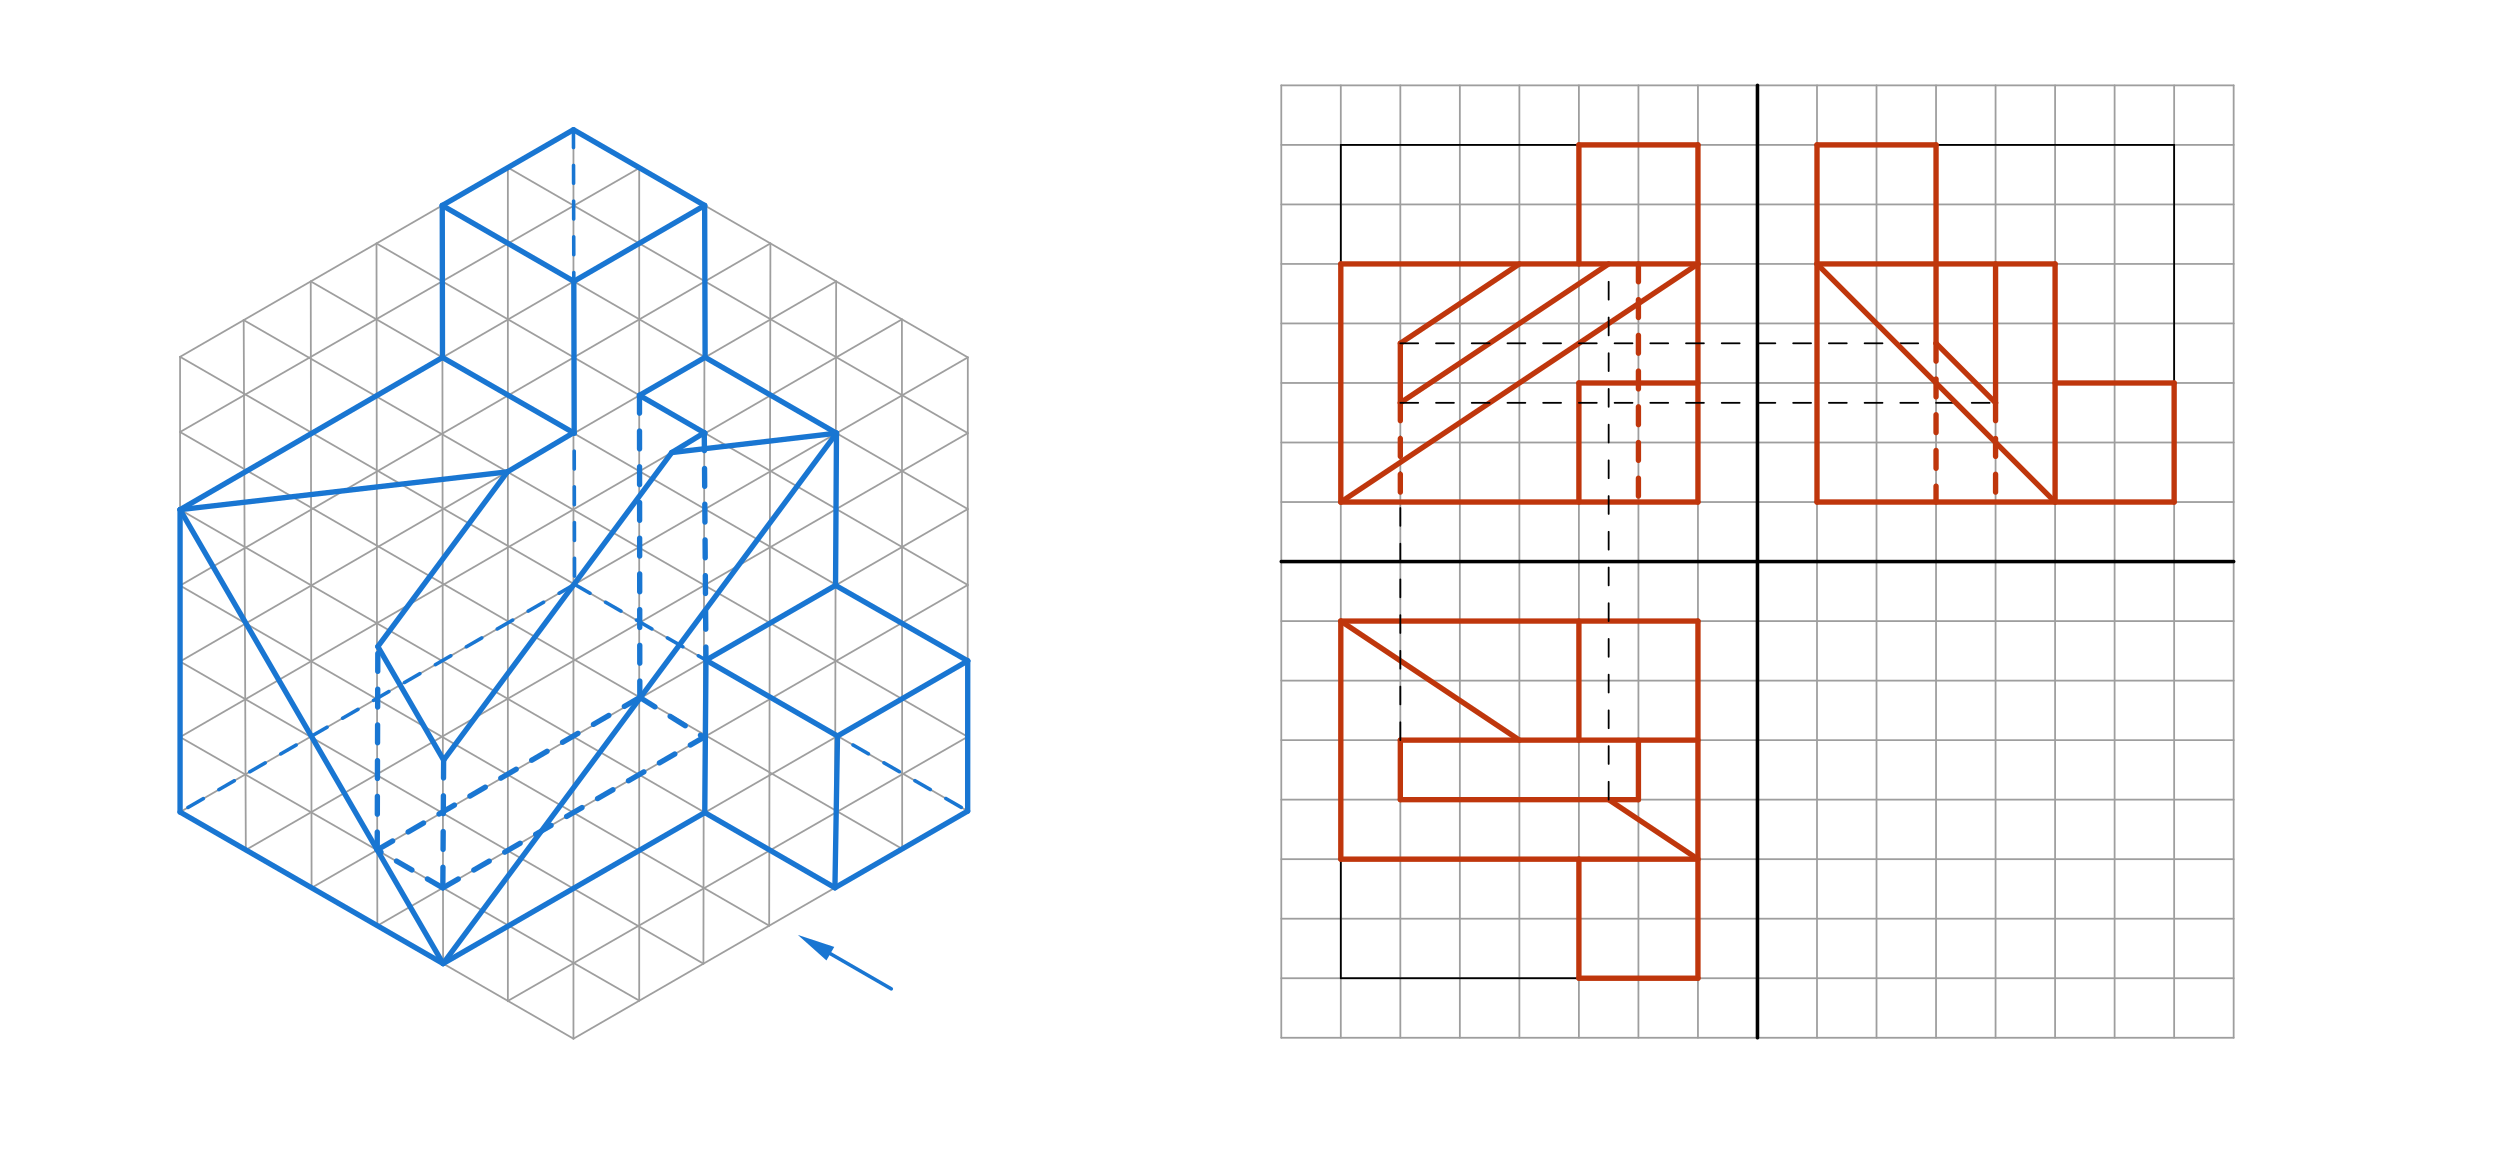 <svg xmlns="http://www.w3.org/2000/svg" class="svg--816" height="100%" preserveAspectRatio="xMidYMid meet" viewBox="0 0 1400 650" width="100%"><defs><marker id="marker-arrow" markerHeight="16" markerUnits="userSpaceOnUse" markerWidth="24" orient="auto-start-reverse" refX="24" refY="4" viewBox="0 0 24 8"><path d="M 0 0 L 24 4 L 0 8 z" stroke="inherit"></path></marker></defs><g class="aux-layer--949"></g><g class="main-layer--75a"><g class="element--733"><line stroke="#9E9E9E" stroke-dasharray="none" stroke-linecap="round" stroke-width="1" x1="100.837" x2="100.837" y1="199.825" y2="454.738"></line></g><g class="element--733"><line stroke="#9E9E9E" stroke-dasharray="none" stroke-linecap="round" stroke-width="1" x1="136.468" x2="137.66" y1="179.254" y2="475.998"></line></g><g class="element--733"><line stroke="#9E9E9E" stroke-dasharray="none" stroke-linecap="round" stroke-width="1" x1="174.019" x2="174.483" y1="157.574" y2="497.258"></line></g><g class="element--733"><line stroke="#9E9E9E" stroke-dasharray="none" stroke-linecap="round" stroke-width="1" x1="210.842" x2="211.307" y1="136.314" y2="518.518"></line></g><g class="element--733"><line stroke="#9E9E9E" stroke-dasharray="none" stroke-linecap="round" stroke-width="1" x1="247.665" x2="248.13" y1="115.054" y2="539.777"></line></g><g class="element--733"><line stroke="#9E9E9E" stroke-dasharray="none" stroke-linecap="round" stroke-width="1" x1="284.405" x2="284.405" y1="93.842" y2="560.713"></line></g><g class="element--733"><line stroke="#9E9E9E" stroke-dasharray="none" stroke-linecap="round" stroke-width="1" x1="321.133" x2="321.133" y1="72.637" y2="581.668"></line></g><g class="element--733"><line stroke="#9E9E9E" stroke-dasharray="none" stroke-linecap="round" stroke-width="1" x1="357.956" x2="357.956" y1="94.135" y2="560.336"></line></g><g class="element--733"><line stroke="#9E9E9E" stroke-dasharray="none" stroke-linecap="round" stroke-width="1" x1="394.602" x2="393.913" y1="115.054" y2="539.648"></line></g><g class="element--733"><line stroke="#9E9E9E" stroke-dasharray="none" stroke-linecap="round" stroke-width="1" x1="431.425" x2="430.737" y1="136.314" y2="518.388"></line></g><g class="element--733"><line stroke="#9E9E9E" stroke-dasharray="none" stroke-linecap="round" stroke-width="1" x1="468.248" x2="467.56" y1="157.574" y2="497.129"></line></g><g class="element--733"><line stroke="#9E9E9E" stroke-dasharray="none" stroke-linecap="round" stroke-width="1" x1="505.071" x2="505.218" y1="178.834" y2="475.386"></line></g><g class="element--733"><line stroke="#9E9E9E" stroke-dasharray="none" stroke-linecap="round" stroke-width="1" x1="541.978" x2="541.894" y1="200.142" y2="454.212"></line></g><g class="element--733"><line stroke="#9E9E9E" stroke-dasharray="none" stroke-linecap="round" stroke-width="1" x1="541.894" x2="321.133" y1="454.212" y2="581.668"></line></g><g class="element--733"><line stroke="#9E9E9E" stroke-dasharray="none" stroke-linecap="round" stroke-width="1" x1="321.133" x2="100.837" y1="581.668" y2="454.738"></line></g><g class="element--733"><line stroke="#9E9E9E" stroke-dasharray="none" stroke-linecap="round" stroke-width="1" x1="100.837" x2="321.133" y1="199.825" y2="72.637"></line></g><g class="element--733"><line stroke="#9E9E9E" stroke-dasharray="none" stroke-linecap="round" stroke-width="1" x1="321.133" x2="541.978" y1="72.637" y2="200.142"></line></g><g class="element--733"><line stroke="#9E9E9E" stroke-dasharray="none" stroke-linecap="round" stroke-width="1" x1="284.405" x2="541.978" y1="93.842" y2="242.565"></line></g><g class="element--733"><line stroke="#9E9E9E" stroke-dasharray="none" stroke-linecap="round" stroke-width="1" x1="247.665" x2="541.978" y1="115.054" y2="285.085"></line></g><g class="element--733"><line stroke="#9E9E9E" stroke-dasharray="none" stroke-linecap="round" stroke-width="1" x1="210.842" x2="541.978" y1="136.314" y2="327.604"></line></g><g class="element--733"><line stroke="#9E9E9E" stroke-dasharray="none" stroke-linecap="round" stroke-width="1" x1="174.019" x2="541.978" y1="157.574" y2="370.124"></line></g><g class="element--733"><line stroke="#9E9E9E" stroke-dasharray="none" stroke-linecap="round" stroke-width="1" x1="136.468" x2="541.894" y1="179.254" y2="412.583"></line></g><g class="element--733"><line stroke="#9E9E9E" stroke-dasharray="none" stroke-linecap="round" stroke-width="1" x1="100.837" x2="541.894" y1="199.825" y2="454.212"></line></g><g class="element--733"><line stroke="#9E9E9E" stroke-dasharray="none" stroke-linecap="round" stroke-width="1" x1="100.837" x2="505.218" y1="241.917" y2="475.386"></line></g><g class="element--733"><line stroke="#9E9E9E" stroke-dasharray="none" stroke-linecap="round" stroke-width="1" x1="100.837" x2="467.56" y1="285.401" y2="497.129"></line></g><g class="element--733"><line stroke="#9E9E9E" stroke-dasharray="none" stroke-linecap="round" stroke-width="1" x1="100.837" x2="430.737" y1="327.921" y2="518.388"></line></g><g class="element--733"><line stroke="#9E9E9E" stroke-dasharray="none" stroke-linecap="round" stroke-width="1" x1="100.837" x2="393.913" y1="370.441" y2="539.648"></line></g><g class="element--733"><line stroke="#9E9E9E" stroke-dasharray="none" stroke-linecap="round" stroke-width="1" x1="100.837" x2="357.956" y1="412.76" y2="560.336"></line></g><g class="element--733"><line stroke="#9E9E9E" stroke-dasharray="none" stroke-linecap="round" stroke-width="1" x1="100.837" x2="357.956" y1="241.917" y2="94.135"></line></g><g class="element--733"><line stroke="#9E9E9E" stroke-dasharray="none" stroke-linecap="round" stroke-width="1" x1="100.837" x2="394.602" y1="285.401" y2="115.054"></line></g><g class="element--733"><line stroke="#9E9E9E" stroke-dasharray="none" stroke-linecap="round" stroke-width="1" x1="100.837" x2="431.425" y1="327.921" y2="136.314"></line></g><g class="element--733"><line stroke="#9E9E9E" stroke-dasharray="none" stroke-linecap="round" stroke-width="1" x1="100.837" x2="468.248" y1="370.441" y2="157.574"></line></g><g class="element--733"><line stroke="#9E9E9E" stroke-dasharray="none" stroke-linecap="round" stroke-width="1" x1="100.837" x2="505.071" y1="412.76" y2="178.834"></line></g><g class="element--733"><line stroke="#9E9E9E" stroke-dasharray="none" stroke-linecap="round" stroke-width="1" x1="100.837" x2="541.978" y1="454.738" y2="200.142"></line></g><g class="element--733"><line stroke="#9E9E9E" stroke-dasharray="none" stroke-linecap="round" stroke-width="1" x1="137.66" x2="541.964" y1="475.955" y2="242.557"></line></g><g class="element--733"><line stroke="#9E9E9E" stroke-dasharray="none" stroke-linecap="round" stroke-width="1" x1="174.483" x2="541.95" y1="497.171" y2="285.069"></line></g><g class="element--733"><line stroke="#9E9E9E" stroke-dasharray="none" stroke-linecap="round" stroke-width="1" x1="211.306" x2="541.936" y1="518.388" y2="327.58"></line></g><g class="element--733"><line stroke="#9E9E9E" stroke-dasharray="none" stroke-linecap="round" stroke-width="1" x1="248.129" x2="541.922" y1="539.605" y2="370.092"></line></g><g class="element--733"><line stroke="#9E9E9E" stroke-dasharray="none" stroke-linecap="round" stroke-width="1" x1="284.405" x2="541.894" y1="560.506" y2="412.583"></line></g><g class="element--733"><line stroke="#1976D2" stroke-dasharray="10" stroke-linecap="round" stroke-width="2" x1="321.133" x2="321.752" y1="72.637" y2="327.241"></line></g><g class="element--733"><line stroke="#1976D2" stroke-dasharray="10" stroke-linecap="round" stroke-width="2" x1="321.752" x2="100.837" y1="327.241" y2="454.738"></line></g><g class="element--733"><line stroke="#1976D2" stroke-dasharray="10" stroke-linecap="round" stroke-width="2" x1="321.752" x2="541.894" y1="327.241" y2="454.212"></line></g><g class="element--733"><line stroke="#9E9E9E" stroke-dasharray="none" stroke-linecap="round" stroke-width="1" x1="717.518" x2="1250.85" y1="581.139" y2="581.139"></line></g><g class="element--733"><line stroke="#9E9E9E" stroke-dasharray="none" stroke-linecap="round" stroke-width="1" x1="717.518" x2="1250.85" y1="547.806" y2="547.806"></line></g><g class="element--733"><line stroke="#9E9E9E" stroke-dasharray="none" stroke-linecap="round" stroke-width="1" x1="717.518" x2="1250.85" y1="514.472" y2="514.472"></line></g><g class="element--733"><line stroke="#9E9E9E" stroke-dasharray="none" stroke-linecap="round" stroke-width="1" x1="717.518" x2="1250.85" y1="481.139" y2="481.139"></line></g><g class="element--733"><line stroke="#9E9E9E" stroke-dasharray="none" stroke-linecap="round" stroke-width="1" x1="717.518" x2="1250.85" y1="447.806" y2="447.806"></line></g><g class="element--733"><line stroke="#9E9E9E" stroke-dasharray="none" stroke-linecap="round" stroke-width="1" x1="717.518" x2="1250.85" y1="414.472" y2="414.472"></line></g><g class="element--733"><line stroke="#9E9E9E" stroke-dasharray="none" stroke-linecap="round" stroke-width="1" x1="717.518" x2="1250.85" y1="381.139" y2="381.139"></line></g><g class="element--733"><line stroke="#9E9E9E" stroke-dasharray="none" stroke-linecap="round" stroke-width="1" x1="717.518" x2="1250.85" y1="347.806" y2="347.806"></line></g><g class="element--733"><line stroke="#9E9E9E" stroke-dasharray="none" stroke-linecap="round" stroke-width="1" x1="717.518" x2="1250.85" y1="314.472" y2="314.472"></line></g><g class="element--733"><line stroke="#9E9E9E" stroke-dasharray="none" stroke-linecap="round" stroke-width="1" x1="717.518" x2="1250.85" y1="281.139" y2="281.139"></line></g><g class="element--733"><line stroke="#9E9E9E" stroke-dasharray="none" stroke-linecap="round" stroke-width="1" x1="717.518" x2="1250.85" y1="247.806" y2="247.806"></line></g><g class="element--733"><line stroke="#9E9E9E" stroke-dasharray="none" stroke-linecap="round" stroke-width="1" x1="717.518" x2="1250.85" y1="214.472" y2="214.472"></line></g><g class="element--733"><line stroke="#9E9E9E" stroke-dasharray="none" stroke-linecap="round" stroke-width="1" x1="717.518" x2="1250.85" y1="181.139" y2="181.139"></line></g><g class="element--733"><line stroke="#9E9E9E" stroke-dasharray="none" stroke-linecap="round" stroke-width="1" x1="717.518" x2="1250.85" y1="147.806" y2="147.806"></line></g><g class="element--733"><line stroke="#9E9E9E" stroke-dasharray="none" stroke-linecap="round" stroke-width="1" x1="717.518" x2="1250.85" y1="114.472" y2="114.472"></line></g><g class="element--733"><line stroke="#9E9E9E" stroke-dasharray="none" stroke-linecap="round" stroke-width="1" x1="717.518" x2="1250.85" y1="81.139" y2="81.139"></line></g><g class="element--733"><line stroke="#9E9E9E" stroke-dasharray="none" stroke-linecap="round" stroke-width="1" x1="717.518" x2="1250.85" y1="47.806" y2="47.806"></line></g><g class="element--733"><line stroke="#9E9E9E" stroke-dasharray="none" stroke-linecap="round" stroke-width="1" x1="750.851" x2="750.851" y1="47.806" y2="581.139"></line></g><g class="element--733"><line stroke="#9E9E9E" stroke-dasharray="none" stroke-linecap="round" stroke-width="1" x1="717.518" x2="717.518" y1="47.806" y2="581.139"></line></g><g class="element--733"><line stroke="#9E9E9E" stroke-dasharray="none" stroke-linecap="round" stroke-width="1" x1="784.184" x2="784.184" y1="47.806" y2="581.139"></line></g><g class="element--733"><line stroke="#9E9E9E" stroke-dasharray="none" stroke-linecap="round" stroke-width="1" x1="817.518" x2="817.518" y1="47.806" y2="581.139"></line></g><g class="element--733"><line stroke="#9E9E9E" stroke-dasharray="none" stroke-linecap="round" stroke-width="1" x1="850.851" x2="850.851" y1="47.806" y2="581.139"></line></g><g class="element--733"><line stroke="#9E9E9E" stroke-dasharray="none" stroke-linecap="round" stroke-width="1" x1="884.184" x2="884.184" y1="47.806" y2="581.139"></line></g><g class="element--733"><line stroke="#9E9E9E" stroke-dasharray="none" stroke-linecap="round" stroke-width="1" x1="917.517" x2="917.517" y1="47.806" y2="581.139"></line></g><g class="element--733"><line stroke="#9E9E9E" stroke-dasharray="none" stroke-linecap="round" stroke-width="1" x1="950.85" x2="950.85" y1="47.806" y2="581.139"></line></g><g class="element--733"><line stroke="#9E9E9E" stroke-dasharray="none" stroke-linecap="round" stroke-width="1" x1="984.183" x2="984.184" y1="47.806" y2="581.139"></line></g><g class="element--733"><line stroke="#9E9E9E" stroke-dasharray="none" stroke-linecap="round" stroke-width="1" x1="1017.517" x2="1017.517" y1="47.806" y2="581.139"></line></g><g class="element--733"><line stroke="#9E9E9E" stroke-dasharray="none" stroke-linecap="round" stroke-width="1" x1="1050.85" x2="1050.85" y1="47.806" y2="581.139"></line></g><g class="element--733"><line stroke="#9E9E9E" stroke-dasharray="none" stroke-linecap="round" stroke-width="1" x1="1084.183" x2="1084.183" y1="47.806" y2="581.139"></line></g><g class="element--733"><line stroke="#9E9E9E" stroke-dasharray="none" stroke-linecap="round" stroke-width="1" x1="1117.517" x2="1117.517" y1="47.806" y2="581.139"></line></g><g class="element--733"><line stroke="#9E9E9E" stroke-dasharray="none" stroke-linecap="round" stroke-width="1" x1="1150.85" x2="1150.85" y1="47.806" y2="581.139"></line></g><g class="element--733"><line stroke="#9E9E9E" stroke-dasharray="none" stroke-linecap="round" stroke-width="1" x1="1184.183" x2="1184.183" y1="47.806" y2="581.139"></line></g><g class="element--733"><line stroke="#9E9E9E" stroke-dasharray="none" stroke-linecap="round" stroke-width="1" x1="1217.517" x2="1217.517" y1="47.806" y2="581.139"></line></g><g class="element--733"><line stroke="#9E9E9E" stroke-dasharray="none" stroke-linecap="round" stroke-width="1" x1="1250.85" x2="1250.85" y1="47.806" y2="581.139"></line></g><g class="element--733"><line stroke="#000000" stroke-dasharray="none" stroke-linecap="round" stroke-width="2" x1="984.183" x2="984.184" y1="47.806" y2="581.139"></line></g><g class="element--733"><line stroke="#000000" stroke-dasharray="none" stroke-linecap="round" stroke-width="2" x1="717.518" x2="1250.85" y1="314.472" y2="314.472"></line></g><g class="element--733"><line stroke="#1976D2" stroke-dasharray="none" stroke-linecap="round" stroke-width="2" x1="499.111" x2="464.99" y1="553.764" y2="534.064"></line><path d="M446.804,523.564 l21,4.375 l0,-8.75 z" fill="#1976D2" stroke="#1976D2" stroke-width="0" transform="rotate(30, 446.804, 523.564)"></path></g><g class="element--733"><line stroke="#1976D2" stroke-dasharray="none" stroke-linecap="round" stroke-width="3" x1="541.894" x2="467.56" y1="454.212" y2="497.129"></line></g><g class="element--733"><line stroke="#1976D2" stroke-dasharray="none" stroke-linecap="round" stroke-width="3" x1="467.56" x2="394.677" y1="497.129" y2="455.05"></line></g><g class="element--733"><line stroke="#1976D2" stroke-dasharray="none" stroke-linecap="round" stroke-width="3" x1="394.677" x2="395.347" y1="455.05" y2="369.688"></line></g><g class="element--733"><line stroke="#1976D2" stroke-dasharray="none" stroke-linecap="round" stroke-width="3" x1="395.347" x2="468.998" y1="369.688" y2="412.168"></line></g><g class="element--733"><line stroke="#1976D2" stroke-dasharray="none" stroke-linecap="round" stroke-width="3" x1="468.998" x2="467.56" y1="412.168" y2="497.129"></line></g><g class="element--733"><line stroke="#1976D2" stroke-dasharray="none" stroke-linecap="round" stroke-width="3" x1="395.347" x2="468.313" y1="369.688" y2="327.572"></line></g><g class="element--733"><line stroke="#1976D2" stroke-dasharray="none" stroke-linecap="round" stroke-width="3" x1="467.903" x2="541.922" y1="327.809" y2="370.092"></line></g><g class="element--733"><line stroke="#1976D2" stroke-dasharray="none" stroke-linecap="round" stroke-width="3" x1="541.922" x2="468.998" y1="370.092" y2="412.168"></line></g><g class="element--733"><line stroke="#1976D2" stroke-dasharray="none" stroke-linecap="round" stroke-width="3" x1="541.922" x2="541.894" y1="370.092" y2="454.212"></line></g><g class="element--733"><line stroke="#1976D2" stroke-dasharray="none" stroke-linecap="round" stroke-width="3" x1="467.903" x2="468.425" y1="327.809" y2="242.592"></line></g><g class="element--733"><line stroke="#1976D2" stroke-dasharray="none" stroke-linecap="round" stroke-width="3" x1="468.425" x2="394.861" y1="242.592" y2="200.092"></line></g><g class="element--733"><line stroke="#1976D2" stroke-dasharray="none" stroke-linecap="round" stroke-width="3" x1="394.861" x2="394.602" y1="200.092" y2="115.054"></line></g><g class="element--733"><line stroke="#1976D2" stroke-dasharray="none" stroke-linecap="round" stroke-width="3" x1="394.602" x2="321.133" y1="115.054" y2="72.637"></line></g><g class="element--733"><line stroke="#1976D2" stroke-dasharray="none" stroke-linecap="round" stroke-width="3" x1="321.133" x2="247.665" y1="72.637" y2="115.054"></line></g><g class="element--733"><line stroke="#1976D2" stroke-dasharray="none" stroke-linecap="round" stroke-width="3" x1="247.665" x2="321.34" y1="115.054" y2="157.537"></line></g><g class="element--733"><line stroke="#1976D2" stroke-dasharray="none" stroke-linecap="round" stroke-width="3" x1="321.34" x2="394.602" y1="157.537" y2="115.054"></line></g><g class="element--733"><line stroke="#1976D2" stroke-dasharray="none" stroke-linecap="round" stroke-width="3" x1="321.34" x2="321.546" y1="157.537" y2="242.569"></line></g><g class="element--733"><line stroke="#1976D2" stroke-dasharray="none" stroke-linecap="round" stroke-width="3" x1="358.107" x2="394.861" y1="221.386" y2="200.092"></line></g><g class="element--733"><line stroke="#1976D2" stroke-dasharray="none" stroke-linecap="round" stroke-width="3" x1="247.665" x2="247.789" y1="115.054" y2="200.187"></line></g><g class="element--733"><line stroke="#1976D2" stroke-dasharray="none" stroke-linecap="round" stroke-width="3" x1="247.789" x2="321.546" y1="200.187" y2="242.569"></line></g><g class="element--733"><line stroke="#1976D2" stroke-dasharray="none" stroke-linecap="round" stroke-width="3" x1="321.133" x2="284.139" y1="242.331" y2="264.241"></line></g><g class="element--733"><line stroke="#1976D2" stroke-dasharray="none" stroke-linecap="round" stroke-width="3" x1="247.789" x2="100.837" y1="200.187" y2="285.401"></line></g><g class="element--733"><line stroke="#1976D2" stroke-dasharray="none" stroke-linecap="round" stroke-width="3" x1="100.837" x2="100.837" y1="285.401" y2="454.738"></line></g><g class="element--733"><line stroke="#1976D2" stroke-dasharray="none" stroke-linecap="round" stroke-width="3" x1="100.837" x2="248.129" y1="454.738" y2="539.605"></line></g><g class="element--733"><line stroke="#1976D2" stroke-dasharray="none" stroke-linecap="round" stroke-width="3" x1="248.129" x2="394.677" y1="539.605" y2="455.05"></line></g><g class="element--733"><line stroke="#1976D2" stroke-dasharray="none" stroke-linecap="round" stroke-width="3" x1="100.837" x2="284.139" y1="285.401" y2="264.241"></line></g><g class="element--733"><line stroke="#1976D2" stroke-dasharray="none" stroke-linecap="round" stroke-width="3" x1="358.107" x2="394.855" y1="221.386" y2="242.615"></line></g><g class="element--733"><line stroke="#1976D2" stroke-dasharray="none" stroke-linecap="round" stroke-width="3" x1="394.395" x2="376.166" y1="242.349" y2="253.43"></line></g><g class="element--733"><line stroke="#1976D2" stroke-dasharray="none" stroke-linecap="round" stroke-width="3" x1="376.166" x2="468.425" y1="253.43" y2="242.592"></line></g><g class="element--733"><line stroke="#1976D2" stroke-dasharray="none" stroke-linecap="round" stroke-width="3" x1="468.425" x2="248.129" y1="242.592" y2="539.605"></line></g><g class="element--733"><line stroke="#1976D2" stroke-dasharray="none" stroke-linecap="round" stroke-width="3" x1="100.837" x2="248.129" y1="285.401" y2="539.605"></line></g><g class="element--733"><line stroke="#1976D2" stroke-dasharray="none" stroke-linecap="round" stroke-width="3" x1="376.166" x2="248.427" y1="253.43" y2="425.654"></line></g><g class="element--733"><line stroke="#1976D2" stroke-dasharray="none" stroke-linecap="round" stroke-width="3" x1="248.427" x2="211.582" y1="425.654" y2="362.066"></line></g><g class="element--733"><line stroke="#1976D2" stroke-dasharray="none" stroke-linecap="round" stroke-width="3" x1="211.582" x2="284.139" y1="362.066" y2="264.241"></line></g><g class="element--733"><line stroke="#1976D2" stroke-dasharray="10" stroke-linecap="round" stroke-width="3" x1="248.427" x2="247.988" y1="425.654" y2="497.219"></line></g><g class="element--733"><line stroke="#1976D2" stroke-dasharray="10" stroke-linecap="round" stroke-width="3" x1="247.988" x2="211.247" y1="497.219" y2="475.951"></line></g><g class="element--733"><line stroke="#1976D2" stroke-dasharray="10" stroke-linecap="round" stroke-width="3" x1="211.247" x2="211.582" y1="475.951" y2="362.066"></line></g><g class="element--733"><line stroke="#1976D2" stroke-dasharray="10" stroke-linecap="round" stroke-width="3" x1="394.395" x2="395.347" y1="242.349" y2="369.688"></line></g><g class="element--733"><line stroke="#1976D2" stroke-dasharray="10" stroke-linecap="round" stroke-width="3" x1="358.107" x2="358.294" y1="221.386" y2="391.075"></line></g><g class="element--733"><line stroke="#1976D2" stroke-dasharray="10" stroke-linecap="round" stroke-width="3" x1="211.247" x2="358.293" y1="475.951" y2="390.559"></line></g><g class="element--733"><line stroke="#1976D2" stroke-dasharray="10" stroke-linecap="round" stroke-width="3" x1="247.988" x2="395.012" y1="497.219" y2="412.371"></line></g><g class="element--733"><line stroke="#1976D2" stroke-dasharray="10" stroke-linecap="round" stroke-width="3" x1="358.293" x2="394.119" y1="390.559" y2="412.886"></line></g><g class="element--733"><line stroke="#000000" stroke-dasharray="none" stroke-linecap="round" stroke-width="1" x1="750.851" x2="950.85" y1="81.139" y2="81.139"></line></g><g class="element--733"><line stroke="#000000" stroke-dasharray="none" stroke-linecap="round" stroke-width="1" x1="950.85" x2="950.85" y1="81.139" y2="281.139"></line></g><g class="element--733"><line stroke="#000000" stroke-dasharray="none" stroke-linecap="round" stroke-width="1" x1="950.85" x2="750.851" y1="281.139" y2="281.139"></line></g><g class="element--733"><line stroke="#000000" stroke-dasharray="none" stroke-linecap="round" stroke-width="1" x1="750.851" x2="750.851" y1="281.139" y2="81.139"></line></g><g class="element--733"><line stroke="#000000" stroke-dasharray="none" stroke-linecap="round" stroke-width="1" x1="950.85" x2="950.85" y1="347.806" y2="547.806"></line></g><g class="element--733"><line stroke="#000000" stroke-dasharray="none" stroke-linecap="round" stroke-width="1" x1="950.85" x2="750.851" y1="547.806" y2="547.806"></line></g><g class="element--733"><line stroke="#000000" stroke-dasharray="none" stroke-linecap="round" stroke-width="1" x1="750.851" x2="750.851" y1="547.806" y2="347.806"></line></g><g class="element--733"><line stroke="#000000" stroke-dasharray="none" stroke-linecap="round" stroke-width="1" x1="750.851" x2="950.85" y1="347.806" y2="347.806"></line></g><g class="element--733"><line stroke="#000000" stroke-dasharray="none" stroke-linecap="round" stroke-width="1" x1="1017.517" x2="1217.517" y1="81.139" y2="81.139"></line></g><g class="element--733"><line stroke="#000000" stroke-dasharray="none" stroke-linecap="round" stroke-width="1" x1="1217.517" x2="1217.517" y1="81.139" y2="281.139"></line></g><g class="element--733"><line stroke="#000000" stroke-dasharray="none" stroke-linecap="round" stroke-width="1" x1="1217.517" x2="1017.517" y1="281.139" y2="281.139"></line></g><g class="element--733"><line stroke="#000000" stroke-dasharray="none" stroke-linecap="round" stroke-width="1" x1="1017.517" x2="1017.517" y1="281.139" y2="81.139"></line></g><g class="element--733"><line stroke="#BF360C" stroke-dasharray="none" stroke-linecap="round" stroke-width="3" x1="750.851" x2="950.85" y1="147.806" y2="147.806"></line></g><g class="element--733"><line stroke="#BF360C" stroke-dasharray="none" stroke-linecap="round" stroke-width="3" x1="950.85" x2="950.85" y1="147.806" y2="281.139"></line></g><g class="element--733"><line stroke="#BF360C" stroke-dasharray="none" stroke-linecap="round" stroke-width="3" x1="950.85" x2="750.851" y1="281.139" y2="281.139"></line></g><g class="element--733"><line stroke="#BF360C" stroke-dasharray="none" stroke-linecap="round" stroke-width="3" x1="750.851" x2="750.851" y1="281.139" y2="147.806"></line></g><g class="element--733"><line stroke="#BF360C" stroke-dasharray="none" stroke-linecap="round" stroke-width="3" x1="750.851" x2="950.85" y1="281.139" y2="147.806"></line></g><g class="element--733"><line stroke="#BF360C" stroke-dasharray="none" stroke-linecap="round" stroke-width="3" x1="950.85" x2="950.85" y1="147.806" y2="81.139"></line></g><g class="element--733"><line stroke="#BF360C" stroke-dasharray="none" stroke-linecap="round" stroke-width="3" x1="950.85" x2="884.184" y1="81.139" y2="81.139"></line></g><g class="element--733"><line stroke="#BF360C" stroke-dasharray="none" stroke-linecap="round" stroke-width="3" x1="884.184" x2="884.184" y1="81.139" y2="147.806"></line></g><g class="element--733"><line stroke="#BF360C" stroke-dasharray="none" stroke-linecap="round" stroke-width="3" x1="884.184" x2="884.184" y1="281.139" y2="214.472"></line></g><g class="element--733"><line stroke="#BF360C" stroke-dasharray="10" stroke-linecap="round" stroke-width="3" x1="917.517" x2="917.517" y1="147.806" y2="281.139"></line></g><g class="element--733"><line stroke="#BF360C" stroke-dasharray="none" stroke-linecap="round" stroke-width="3" x1="884.184" x2="950.85" y1="214.472" y2="214.472"></line></g><g class="element--733"><line stroke="#BF360C" stroke-dasharray="none" stroke-linecap="round" stroke-width="3" x1="950.85" x2="950.85" y1="347.806" y2="547.806"></line></g><g class="element--733"><line stroke="#BF360C" stroke-dasharray="none" stroke-linecap="round" stroke-width="3" x1="950.85" x2="884.184" y1="547.806" y2="547.806"></line></g><g class="element--733"><line stroke="#BF360C" stroke-dasharray="none" stroke-linecap="round" stroke-width="3" x1="884.184" x2="884.184" y1="547.806" y2="481.139"></line></g><g class="element--733"><line stroke="#BF360C" stroke-dasharray="none" stroke-linecap="round" stroke-width="3" x1="884.184" x2="750.851" y1="481.139" y2="481.139"></line></g><g class="element--733"><line stroke="#BF360C" stroke-dasharray="none" stroke-linecap="round" stroke-width="3" x1="750.851" x2="750.851" y1="481.139" y2="347.806"></line></g><g class="element--733"><line stroke="#BF360C" stroke-dasharray="none" stroke-linecap="round" stroke-width="3" x1="784.184" x2="950.85" y1="414.472" y2="414.472"></line></g><g class="element--733"><line stroke="#BF360C" stroke-dasharray="none" stroke-linecap="round" stroke-width="3" x1="750.851" x2="950.85" y1="347.806" y2="347.806"></line></g><g class="element--733"><line stroke="#BF360C" stroke-dasharray="none" stroke-linecap="round" stroke-width="3" x1="784.184" x2="784.184" y1="414.472" y2="447.806"></line></g><g class="element--733"><line stroke="#BF360C" stroke-dasharray="none" stroke-linecap="round" stroke-width="3" x1="784.184" x2="917.517" y1="447.806" y2="447.806"></line></g><g class="element--733"><line stroke="#BF360C" stroke-dasharray="none" stroke-linecap="round" stroke-width="3" x1="917.517" x2="917.517" y1="447.806" y2="414.472"></line></g><g class="element--733"><line stroke="#BF360C" stroke-dasharray="none" stroke-linecap="round" stroke-width="3" x1="884.184" x2="950.85" y1="481.139" y2="481.139"></line></g><g class="element--733"><line stroke="#BF360C" stroke-dasharray="none" stroke-linecap="round" stroke-width="3" x1="950.85" x2="900.85" y1="481.139" y2="447.806"></line></g><g class="element--733"><line stroke="#BF360C" stroke-dasharray="none" stroke-linecap="round" stroke-width="3" x1="850.851" x2="750.851" y1="414.472" y2="347.806"></line></g><g class="element--733"><line stroke="#BF360C" stroke-dasharray="none" stroke-linecap="round" stroke-width="3" x1="884.184" x2="884.184" y1="347.806" y2="414.472"></line></g><g class="element--733"><line stroke="#000000" stroke-dasharray="10" stroke-linecap="round" stroke-width="1" x1="900.85" x2="900.85" y1="447.806" y2="147.806"></line></g><g class="element--733"><line stroke="#000000" stroke-dasharray="10" stroke-linecap="round" stroke-width="1" x1="784.184" x2="784.185" y1="414.472" y2="225.583"></line></g><g class="element--733"><line stroke="#BF360C" stroke-dasharray="none" stroke-linecap="round" stroke-width="3" x1="900.85" x2="784.185" y1="147.806" y2="225.583"></line></g><g class="element--733"><line stroke="#BF360C" stroke-dasharray="none" stroke-linecap="round" stroke-width="3" x1="784.185" x2="784.184" y1="225.583" y2="192.25"></line></g><g class="element--733"><line stroke="#BF360C" stroke-dasharray="none" stroke-linecap="round" stroke-width="3" x1="784.184" x2="850.851" y1="192.25" y2="147.806"></line></g><g class="element--733"><line stroke="#BF360C" stroke-dasharray="10" stroke-linecap="round" stroke-width="3" x1="784.185" x2="784.185" y1="225.583" y2="281.139"></line></g><g class="element--733"><line stroke="#000000" stroke-dasharray="10" stroke-linecap="round" stroke-width="1" x1="784.184" x2="1084.183" y1="192.25" y2="192.25"></line></g><g class="element--733"><line stroke="#000000" stroke-dasharray="10" stroke-linecap="round" stroke-width="1" x1="784.185" x2="1117.516" y1="225.583" y2="225.583"></line></g><g class="element--733"><line stroke="#BF360C" stroke-dasharray="none" stroke-linecap="round" stroke-width="3" x1="1017.517" x2="1017.517" y1="147.806" y2="281.139"></line></g><g class="element--733"><line stroke="#BF360C" stroke-dasharray="none" stroke-linecap="round" stroke-width="3" x1="1017.517" x2="1217.517" y1="281.139" y2="281.139"></line></g><g class="element--733"><line stroke="#BF360C" stroke-dasharray="none" stroke-linecap="round" stroke-width="3" x1="1217.517" x2="1217.517" y1="281.139" y2="214.472"></line></g><g class="element--733"><line stroke="#BF360C" stroke-dasharray="none" stroke-linecap="round" stroke-width="3" x1="1217.517" x2="1150.85" y1="214.472" y2="214.472"></line></g><g class="element--733"><line stroke="#BF360C" stroke-dasharray="none" stroke-linecap="round" stroke-width="3" x1="1150.85" x2="1150.85" y1="281.139" y2="147.806"></line></g><g class="element--733"><line stroke="#BF360C" stroke-dasharray="none" stroke-linecap="round" stroke-width="3" x1="1150.85" x2="1017.517" y1="147.806" y2="147.806"></line></g><g class="element--733"><line stroke="#BF360C" stroke-dasharray="none" stroke-linecap="round" stroke-width="3" x1="1017.517" x2="1017.517" y1="147.806" y2="81.139"></line></g><g class="element--733"><line stroke="#BF360C" stroke-dasharray="none" stroke-linecap="round" stroke-width="3" x1="1017.517" x2="1084.183" y1="81.139" y2="81.139"></line></g><g class="element--733"><line stroke="#BF360C" stroke-dasharray="none" stroke-linecap="round" stroke-width="3" x1="1084.183" x2="1084.183" y1="81.139" y2="192.25"></line></g><g class="element--733"><line stroke="#BF360C" stroke-dasharray="none" stroke-linecap="round" stroke-width="3" x1="1084.183" x2="1117.516" y1="192.25" y2="225.583"></line></g><g class="element--733"><line stroke="#BF360C" stroke-dasharray="none" stroke-linecap="round" stroke-width="3" x1="1117.516" x2="1117.517" y1="225.583" y2="147.806"></line></g><g class="element--733"><line stroke="#BF360C" stroke-dasharray="none" stroke-linecap="round" stroke-width="3" x1="1017.517" x2="1150.85" y1="147.806" y2="281.139"></line></g><g class="element--733"><line stroke="#BF360C" stroke-dasharray="10" stroke-linecap="round" stroke-width="3" x1="1084.183" x2="1084.183" y1="192.25" y2="281.139"></line></g><g class="element--733"><line stroke="#BF360C" stroke-dasharray="10" stroke-linecap="round" stroke-width="3" x1="1117.516" x2="1117.517" y1="225.583" y2="281.139"></line></g></g><g class="snaps-layer--ac6"></g><g class="temp-layer--52d"></g></svg>